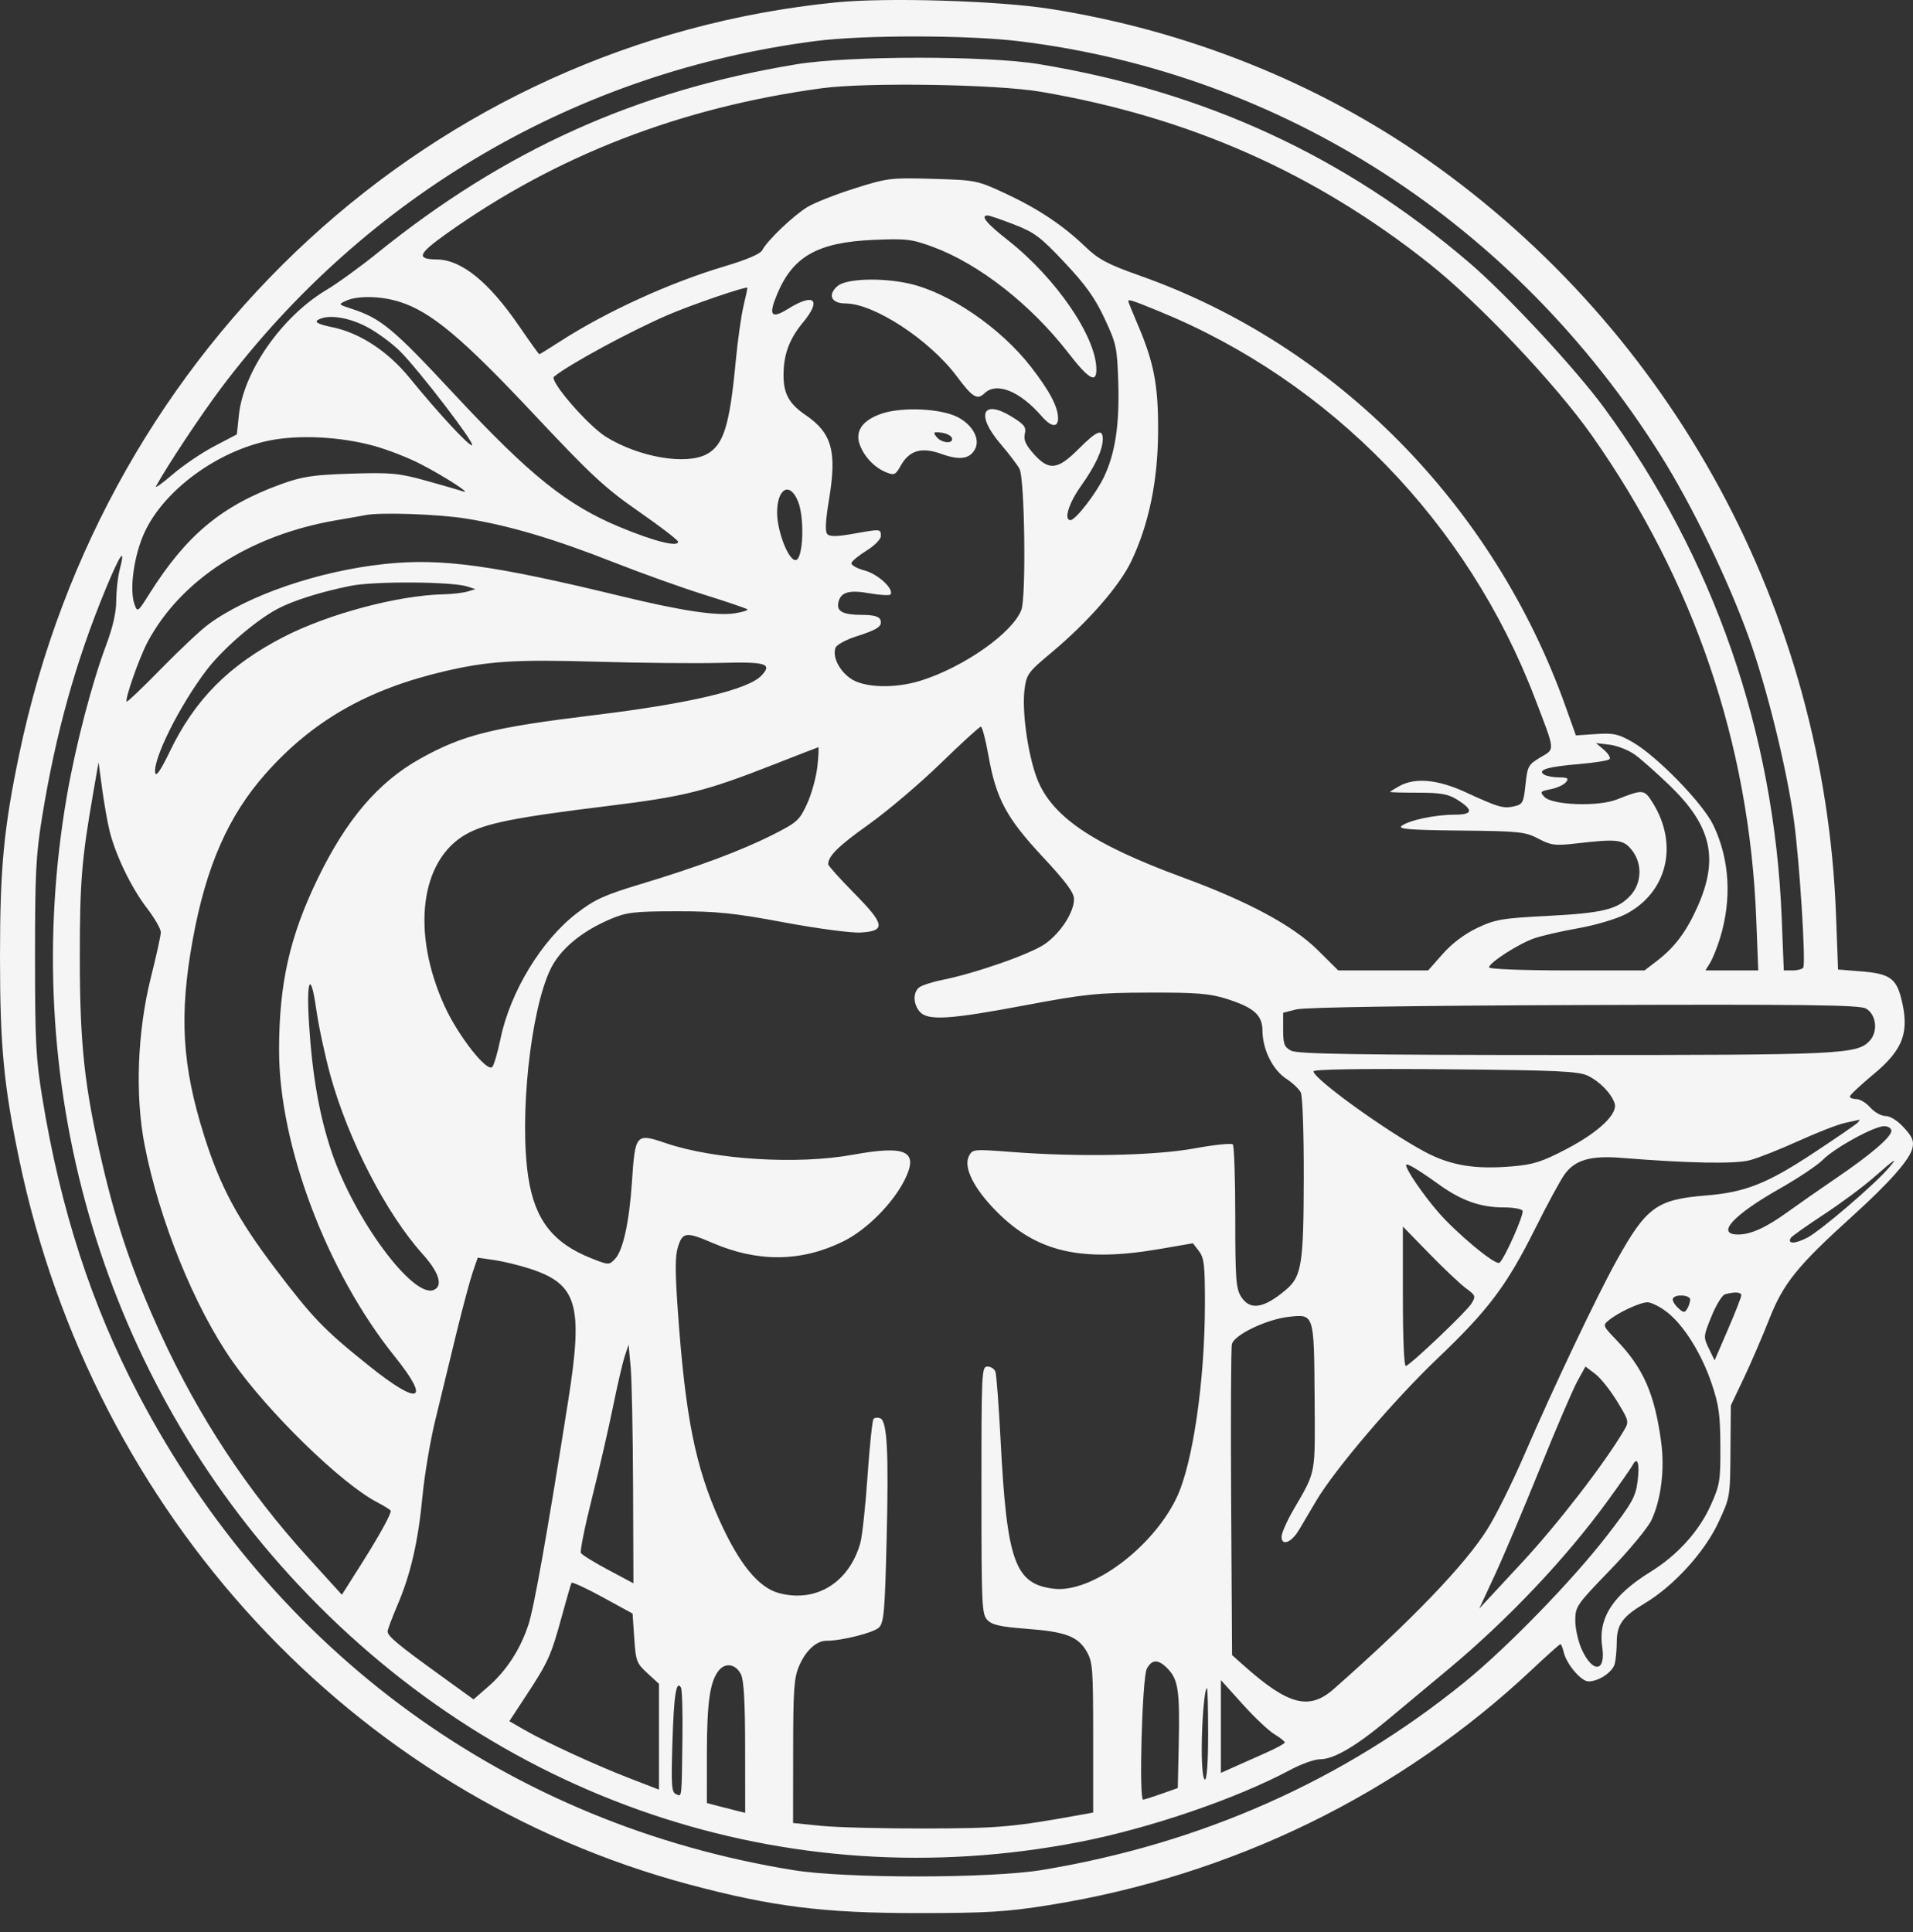 <?xml version="1.0" encoding="UTF-8"?> <svg xmlns="http://www.w3.org/2000/svg" width="100" height="101" viewBox="0 0 100 101" fill="none"><rect x="0" y="0" width="100" height="101" fill="#333333" stroke="none"/><path fill-rule="evenodd" clip-rule="evenodd" d="M43.71 0.124C22.648 2.218 5.487 18.004 1.01 39.404C0.197 43.292 0 45.359 0 50.024C0 54.687 0.197 56.755 1.01 60.643C4.885 79.166 18.431 93.814 36.033 98.518C40.37 99.676 43.052 100.012 47.966 100.012C51.574 100.012 52.616 99.949 54.809 99.599C64.397 98.069 73.179 93.782 80.126 87.241C80.879 86.532 81.528 85.953 81.568 85.953C81.609 85.953 81.688 86.146 81.744 86.382C81.891 87.002 82.655 87.9 83.037 87.9C83.573 87.9 84.299 87.412 84.409 86.978C84.465 86.755 84.512 86.251 84.514 85.86C84.517 84.926 84.808 84.518 85.973 83.821C87.492 82.912 89.1 81.148 89.823 79.597C90.439 78.275 90.441 78.266 90.458 75.873L90.477 73.475L91.157 72.042C91.531 71.254 92.132 69.86 92.492 68.945C93.225 67.085 93.957 66.179 96.822 63.585C98.769 61.822 99.826 60.627 99.968 60.026C100.058 59.645 99.973 59.44 99.525 58.949C99.192 58.584 98.808 58.342 98.563 58.342C98.339 58.342 97.982 58.143 97.769 57.9C97.556 57.656 97.229 57.457 97.041 57.457C96.853 57.457 96.699 57.397 96.699 57.322C96.699 57.248 97.257 56.723 97.939 56.157C99.513 54.85 99.839 53.93 99.367 52.13C99.109 51.144 98.734 50.897 97.324 50.784L96.082 50.684L95.976 47.832C95.385 31.975 87.465 17.351 74.579 8.324C68.843 4.307 62.032 1.587 54.892 0.464C52.181 0.037 46.362 -0.14 43.71 0.124ZM53.307 2.159C67.043 3.846 79.169 11.667 86.777 23.749C88.439 26.387 90.356 30.349 91.437 33.379C92.369 35.993 93.392 40.145 93.771 42.855C94.064 44.95 94.407 50.334 94.263 50.582C94.215 50.664 93.967 50.731 93.711 50.731H93.246L93.139 48.032C92.751 38.277 89.591 29.173 83.878 21.351C82.379 19.299 78.774 15.418 76.791 13.721C70.285 8.155 62.979 4.786 54.308 3.352C51.592 2.903 44.366 2.909 41.624 3.362C33.277 4.74 26.391 7.843 19.726 13.228C18.835 13.948 17.638 14.816 17.066 15.156C14.742 16.54 12.733 19.407 12.49 21.684L12.381 22.709L11.189 23.334C10.534 23.678 9.552 24.345 9.007 24.816C8.462 25.287 8.08 25.556 8.158 25.414C8.759 24.321 10.511 21.681 11.557 20.289C19.136 10.209 30.194 3.752 42.625 2.147C45.151 1.82 50.6 1.827 53.307 2.159ZM54.391 4.795C62.145 6.117 68.724 9.026 74.717 13.784C77.327 15.857 81.322 20.081 83.213 22.767C88.542 30.34 91.447 38.882 91.805 48.032L91.911 50.731H90.531H89.15L89.394 50.333C89.528 50.114 89.761 49.537 89.911 49.05C90.538 47.01 90.418 44.929 89.567 43.145C89.024 42.005 86.632 39.542 85.351 38.802C84.601 38.369 84.346 38.312 83.431 38.374L82.377 38.445L81.838 36.934C78.086 26.404 69.838 18.047 59.623 14.425C57.89 13.81 57.431 13.568 56.728 12.893C55.563 11.774 54.251 10.902 52.528 10.101C51.091 9.432 50.996 9.414 48.76 9.349C46.571 9.285 46.387 9.307 44.672 9.85C43.684 10.163 42.575 10.6 42.208 10.822C41.48 11.262 40.096 12.584 39.849 13.075C39.749 13.273 39.048 13.574 37.877 13.923C35.015 14.775 31.708 16.284 29.299 17.836C28.716 18.212 28.217 18.519 28.191 18.519C28.166 18.519 27.691 17.857 27.136 17.047C25.557 14.743 24.128 13.582 22.849 13.565C21.736 13.55 21.836 13.286 23.369 12.195C29.095 8.124 35.581 5.614 42.959 4.613C45.306 4.295 52.091 4.403 54.391 4.795ZM53.005 11.734C54.08 12.15 54.395 12.387 55.658 13.731C56.758 14.902 57.242 15.582 57.742 16.654C58.358 17.974 58.397 18.158 58.456 19.982C58.527 22.187 58.299 23.699 57.708 24.936C57.288 25.814 56.219 27.192 55.958 27.192C55.596 27.192 55.868 26.305 56.5 25.417C57.251 24.364 57.646 23.514 57.646 22.95C57.646 22.388 57.333 22.518 56.378 23.475C55.284 24.572 54.83 24.621 54.035 23.728C53.613 23.252 53.498 22.993 53.571 22.682C53.654 22.334 53.55 22.194 52.908 21.796C51.365 20.837 50.99 21.669 52.283 23.184C52.741 23.72 53.197 24.32 53.297 24.519C53.567 25.053 53.645 31.213 53.391 31.882C52.934 33.082 50.398 34.869 48.143 35.579C46.771 36.011 45.144 35.959 44.447 35.461C43.852 35.036 43.508 34.323 43.675 33.862C43.73 33.711 44.211 33.448 44.743 33.276C45.896 32.906 46.141 32.737 46.019 32.4C45.956 32.227 45.657 32.147 45.069 32.145C44.082 32.142 43.736 31.971 43.819 31.526C43.924 30.958 44.358 30.823 45.461 31.017C46.023 31.115 46.515 31.141 46.555 31.073C46.728 30.776 45.892 30.01 45.193 29.823C44.783 29.713 44.475 29.536 44.509 29.429C44.542 29.322 44.902 29.029 45.308 28.777C45.719 28.523 46.047 28.186 46.047 28.021C46.047 27.648 46.039 27.647 44.61 27.903C43.768 28.053 43.377 28.06 43.249 27.924C43.121 27.789 43.148 27.262 43.34 26.091C43.752 23.585 43.487 22.638 42.11 21.697C41.25 21.11 40.956 20.579 40.958 19.617C40.959 18.534 41.257 17.724 41.971 16.863C42.963 15.669 42.568 15.293 41.209 16.138C40.309 16.697 40.156 16.5 40.623 15.38C41.445 13.405 42.742 12.67 45.63 12.542C47.373 12.465 47.66 12.499 48.768 12.908C51.175 13.796 53.888 15.92 55.84 18.442C56.907 19.82 57.312 20.061 57.312 19.318C57.312 17.617 55.198 14.529 52.681 12.553C51.568 11.679 51.228 11.263 51.628 11.263C51.715 11.263 52.334 11.475 53.005 11.734ZM43.784 14.952C43.246 15.414 43.452 15.864 44.199 15.864C45.687 15.864 48.595 17.769 50.016 19.675C50.837 20.776 51.083 20.926 51.466 20.559C52.097 19.953 53.313 20.445 54.462 21.77C54.95 22.331 55.309 22.371 55.309 21.864C55.309 21.273 54.861 20.425 53.885 19.17C52.289 17.118 49.588 15.278 47.499 14.82C46.054 14.502 44.232 14.567 43.784 14.952ZM38.87 15.98C38.748 16.482 38.562 17.796 38.458 18.9C38.143 22.239 37.826 23.26 36.956 23.737C35.876 24.33 33.401 23.907 31.676 22.835C30.728 22.246 28.704 19.906 28.959 19.694C29.721 19.061 32.973 17.299 34.923 16.461C36.166 15.928 38.982 14.963 39.065 15.042C39.081 15.056 38.993 15.479 38.87 15.98ZM20.891 15.78C22.523 16.294 24.154 17.657 27.856 21.599C30.909 24.852 31.625 25.516 33.402 26.749C34.524 27.528 35.444 28.235 35.446 28.321C35.452 28.615 34.198 28.299 32.41 27.558C29.638 26.408 27.704 24.857 23.766 20.628C20.523 17.143 19.921 16.644 18.351 16.133C17.683 15.915 17.68 15.91 18.092 15.722C18.7 15.446 19.909 15.471 20.891 15.78ZM60.615 16.283C69.561 19.948 76.725 27.327 80.228 36.484C81.318 39.331 81.299 39.132 80.522 39.595C79.891 39.971 79.847 40.052 79.744 41.017C79.643 41.961 79.598 42.049 79.158 42.151C78.593 42.283 78.331 42.208 76.622 41.42C75.167 40.749 73.985 40.636 73.159 41.09C72.888 41.239 72.666 41.378 72.666 41.4C72.666 41.422 73.324 41.439 74.126 41.439C75.289 41.439 75.704 41.512 76.158 41.795C77.044 42.347 77.004 42.59 76.026 42.59C75.022 42.59 73.642 42.883 73.268 43.176C73.055 43.342 73.709 43.393 76.34 43.42C79.419 43.45 79.74 43.484 80.421 43.845C81.077 44.192 81.296 44.22 82.379 44.095C84.531 43.846 84.85 43.882 85.289 44.423C85.866 45.134 85.832 46.177 85.212 46.835C84.537 47.55 83.769 47.734 80.844 47.884C78.522 48.003 78.151 48.068 77.217 48.512C76.556 48.827 75.899 49.322 75.416 49.87L74.656 50.731H72.305H69.955L68.879 49.664C67.593 48.388 65.244 47.124 61.818 45.866C57.023 44.104 54.887 42.628 54.162 40.574C53.703 39.271 53.417 37.124 53.557 36.037C53.66 35.249 53.743 35.135 54.951 34.126C56.871 32.522 58.521 30.634 59.142 29.329C60.053 27.413 60.522 25.153 60.538 22.59C60.553 20.153 60.327 18.963 59.469 16.956C59.2 16.329 58.981 15.787 58.981 15.751C58.981 15.63 59.167 15.69 60.615 16.283ZM19.192 17.097C19.734 17.385 20.516 17.963 20.93 18.38C21.941 19.401 24.806 23.14 24.68 23.273C24.572 23.388 22.946 21.638 21.412 19.756C20.283 18.371 18.821 17.409 17.394 17.111C16.669 16.96 16.435 16.849 16.603 16.737C17.085 16.413 18.197 16.568 19.192 17.097ZM46.089 21.624C45.07 21.97 44.671 22.553 44.956 23.282C45.201 23.91 45.73 24.453 46.333 24.695C46.74 24.859 46.816 24.825 47.074 24.361C47.532 23.539 48.164 23.353 49.213 23.731C50.174 24.077 50.708 23.995 50.978 23.46C51.241 22.938 50.836 22.207 50.061 21.806C49.186 21.354 47.159 21.26 46.089 21.624ZM49.761 22.9C49.86 23.221 49.216 23.174 48.956 22.84C48.763 22.594 48.794 22.567 49.214 22.619C49.477 22.652 49.723 22.778 49.761 22.9ZM19.527 23.303C20.23 23.493 21.34 23.925 21.994 24.263C23.25 24.912 24.749 25.885 24.184 25.684C24 25.619 23.136 25.368 22.264 25.126C20.848 24.734 20.43 24.695 18.342 24.762C16.365 24.825 15.805 24.909 14.703 25.308C11.579 26.44 9.736 27.977 7.791 31.071C7.208 31.999 7.184 32.017 7.034 31.602C6.751 30.817 7.001 29.027 7.562 27.818C8.584 25.617 11.369 23.574 14.094 23.027C15.63 22.718 17.774 22.827 19.527 23.303ZM41.723 26.231C42.066 27.1 41.985 29.201 41.606 29.278C41.239 29.352 40.623 27.797 40.623 26.796C40.623 25.509 41.301 25.16 41.723 26.231ZM24.329 27.105C26.575 27.46 28.969 28.168 32.111 29.407C33.534 29.968 35.663 30.729 36.842 31.098C38.022 31.467 39.024 31.809 39.069 31.857C39.114 31.905 38.824 31.996 38.423 32.06C37.472 32.211 35.633 31.935 32.445 31.161C25.746 29.535 23.066 29.17 20.121 29.482C16.657 29.849 12.956 31.117 10.887 32.645C10.489 32.938 9.381 33.98 8.423 34.96C7.465 35.941 6.654 36.714 6.622 36.679C6.514 36.565 7.283 34.373 7.715 33.563C9.46 30.296 13.073 27.967 17.591 27.196C18.28 27.079 18.956 26.96 19.093 26.931C19.852 26.773 22.865 26.873 24.329 27.105ZM6.256 29.786C6.158 30.16 6.077 30.882 6.077 31.391C6.076 32.008 5.904 32.773 5.56 33.692C4.801 35.715 3.952 38.97 3.497 41.602C0.929 56.452 5.217 71.46 15.139 82.353C25.842 94.104 41.12 99.266 56.408 96.297C60.108 95.579 64.636 94.031 67.46 92.519C68.024 92.217 68.714 91.971 68.995 91.971C69.719 91.971 70.852 91.311 72.537 89.908C73.338 89.241 74.779 88.04 75.739 87.239C78.819 84.67 81.843 81.476 84.008 78.504C84.658 77.612 85.258 76.754 85.341 76.596C85.601 76.104 85.723 76.511 85.601 77.456C85.497 78.256 85.31 78.587 84.023 80.255C82.201 82.618 78.778 86.139 76.543 87.952C70.215 93.084 62.806 96.376 54.475 97.758C51.799 98.202 44.223 98.209 41.499 97.77C26.64 95.376 14.343 86.453 7.244 72.915C4.775 68.207 3.165 63.239 2.207 57.369C1.877 55.347 1.831 54.456 1.831 50.024C1.831 45.597 1.877 44.698 2.206 42.678C2.915 38.324 3.962 34.571 5.519 30.802C6.29 28.934 6.585 28.527 6.256 29.786ZM24.434 30.662L24.851 30.8L24.434 30.925C24.204 30.994 23.641 31.058 23.182 31.069C20.814 31.121 17.171 32.091 14.838 33.291C11.974 34.763 10.181 36.569 8.866 39.308C8.416 40.244 8.159 40.622 8.116 40.411C7.974 39.722 9.372 36.913 10.781 35.053C11.63 33.932 13.35 32.445 14.509 31.829C15.329 31.394 16.762 30.943 18.334 30.625C19.565 30.377 23.644 30.402 24.434 30.662ZM37.641 34.654C40.053 34.59 40.392 34.694 39.804 35.316C39.109 36.054 36.064 36.776 31.11 37.379C25.724 38.034 24.208 38.413 21.968 39.661C19.777 40.882 18.109 42.834 16.609 45.931C15.142 48.959 14.589 51.415 14.588 54.904C14.586 59.871 17.09 66.504 20.63 70.909C22.541 73.287 21.934 73.519 19.306 71.415C16.927 69.51 16.364 68.927 14.362 66.286C12.417 63.72 11.506 62.017 10.679 59.397C9.51 55.692 9.357 53.07 10.078 49.108C10.774 45.287 11.937 42.641 13.89 40.439C16.344 37.673 19.231 36.025 23.266 35.086C25.534 34.558 26.963 34.468 31.193 34.592C33.488 34.659 36.39 34.687 37.641 34.654ZM51.67 39.501C52.072 41.758 52.607 42.756 54.504 44.791C55.723 46.099 56.144 46.667 56.143 47.004C56.142 47.688 55.452 48.759 54.638 49.338C53.901 49.863 51.023 50.873 49.241 51.232C48.703 51.34 48.158 51.521 48.031 51.633C47.718 51.908 47.739 52.491 48.075 52.886C48.489 53.37 49.614 53.302 53.584 52.554C56.717 51.964 57.359 51.898 60.066 51.891C62.55 51.883 63.252 51.94 64.122 52.218C65.552 52.674 65.99 53.064 65.994 53.886C66 54.856 66.527 55.926 67.225 56.384C67.558 56.602 67.905 56.928 67.995 57.107C68.091 57.297 68.157 59.167 68.153 61.56C68.145 66.078 68.043 66.726 67.233 67.416C66.062 68.413 65.331 68.524 64.868 67.774C64.609 67.353 64.572 66.839 64.572 63.63C64.572 61.614 64.514 59.903 64.444 59.828C64.373 59.753 63.472 59.846 62.441 60.035C60.35 60.417 56.396 60.494 52.866 60.221C50.889 60.068 50.834 60.074 50.647 60.444C50.352 61.031 50.914 62.149 52.109 63.349C54.214 65.464 56.536 65.996 60.607 65.297L62.361 64.996L62.674 65.406C62.944 65.759 62.986 66.132 62.986 68.142C62.986 72.19 62.349 76.549 61.499 78.311C60.23 80.94 57.042 83.296 55.08 83.055C53.05 82.806 52.634 81.642 52.305 75.297C52.211 73.476 52.089 71.863 52.035 71.713C51.98 71.562 51.794 71.44 51.62 71.44C51.316 71.44 51.304 71.679 51.304 77.9C51.304 83.963 51.323 84.38 51.615 84.689C51.858 84.947 52.302 85.047 53.659 85.149C55.703 85.302 56.351 85.547 56.807 86.34C57.118 86.881 57.144 87.227 57.145 90.841L57.145 94.756L56.519 94.869C52.963 95.514 52.212 95.58 48.383 95.589C46.18 95.594 43.721 95.532 42.918 95.45L41.457 95.301L41.461 91.556C41.464 88.281 41.504 87.72 41.777 87.082C42.114 86.294 42.675 85.776 43.191 85.776C44.012 85.776 45.699 85.348 45.956 85.075C46.204 84.812 46.257 84.203 46.346 80.539C46.461 75.899 46.377 74.293 46.015 74.145C45.887 74.093 45.729 74.107 45.664 74.175C45.6 74.244 45.459 75.587 45.35 77.162C45.242 78.736 45.072 80.311 44.973 80.664C44.386 82.736 42.658 83.801 40.723 83.284C39.653 82.998 38.65 81.775 37.622 79.502C36.351 76.691 35.828 74.081 35.437 68.589C35.285 66.445 35.285 65.682 35.441 65.182C35.683 64.405 35.872 64.384 37.252 64.979C39.627 66.002 41.905 65.973 44.09 64.892C45.307 64.291 46.689 62.899 47.3 61.661C48.034 60.174 47.373 59.858 44.587 60.366C41.691 60.894 37.375 60.629 34.824 59.767C33.23 59.228 33.203 59.259 33.032 61.821C32.893 63.886 32.567 65.37 32.157 65.805C31.838 66.144 31.824 66.143 30.904 65.778C28.898 64.982 27.951 63.76 27.614 61.528C27.142 58.401 27.724 52.897 28.758 50.702C29.259 49.637 30.379 48.697 31.927 48.04C32.749 47.691 33.166 47.643 35.365 47.64C37.465 47.637 38.372 47.73 40.989 48.22C42.725 48.544 44.502 48.78 44.993 48.75C46.321 48.669 46.263 48.33 44.642 46.686C43.9 45.933 43.293 45.255 43.293 45.181C43.293 44.75 43.828 44.224 45.415 43.095C46.392 42.4 48.081 40.966 49.168 39.91C50.255 38.853 51.202 37.988 51.272 37.988C51.343 37.988 51.523 38.669 51.67 39.501ZM85.488 39.471C85.825 39.719 86.641 40.445 87.301 41.083C89.461 43.175 89.853 44.877 88.749 47.372C88.163 48.695 87.554 49.512 86.624 50.227L85.968 50.731H81.904C79.621 50.731 77.84 50.662 77.84 50.573C77.84 50.329 79.372 49.343 80.194 49.056C80.597 48.916 81.641 48.676 82.513 48.523C83.385 48.37 84.491 48.042 84.971 47.795C87.138 46.68 87.759 44.178 86.412 41.997C85.952 41.252 85.904 41.247 84.516 41.796C83.544 42.181 81.14 42.095 80.731 41.66C80.485 41.4 80.512 41.367 81.065 41.257C81.396 41.191 81.754 41.026 81.86 40.89C82.019 40.687 81.953 40.642 81.49 40.64C81.181 40.639 80.828 40.57 80.705 40.488C80.348 40.248 80.918 40.08 82.553 39.943C83.355 39.875 84.068 39.761 84.136 39.689C84.205 39.616 84.074 39.397 83.846 39.201L83.431 38.846L84.153 38.933C84.549 38.981 85.15 39.223 85.488 39.471ZM42.728 40.068C42.667 40.627 42.426 41.504 42.191 42.016C41.794 42.884 41.672 42.994 40.401 43.636C38.759 44.467 36.472 45.321 33.471 46.225C31.581 46.795 31.076 47.026 30.134 47.754C28.299 49.169 26.673 51.85 26.164 54.3C26.016 55.014 25.823 55.678 25.735 55.776C25.46 56.081 23.933 54.129 23.229 52.571C21.493 48.735 21.965 44.976 24.354 43.618C25.375 43.038 26.892 42.734 31.764 42.136C35.787 41.642 36.875 41.37 40.463 39.961C41.698 39.476 42.738 39.073 42.774 39.065C42.809 39.057 42.789 39.508 42.728 40.068ZM5.737 43.475C6.057 44.74 6.874 46.423 7.674 47.465C8.08 47.993 8.41 48.566 8.407 48.738C8.405 48.91 8.172 49.966 7.891 51.086C7.179 53.916 7.053 57.26 7.56 59.866C8.323 63.786 10.164 68.325 12.135 71.145C14.014 73.832 17.837 77.558 19.719 78.536C20.109 78.739 20.428 78.942 20.428 78.986C20.428 79.19 19.794 80.333 18.875 81.785L17.871 83.37L16.093 81.411C12.927 77.923 10.4 74.091 8.41 69.758C6.98 66.644 6.105 64.094 5.344 60.82C4.412 56.807 4.172 54.596 4.172 50.024C4.172 46.126 4.268 44.937 4.86 41.528L5.151 39.847L5.343 41.263C5.449 42.041 5.626 43.037 5.737 43.475ZM17.271 56.218C18.204 59.596 20.195 63.455 22.091 65.559C22.954 66.516 23.175 67.232 22.671 67.437C21.584 67.879 18.518 63.729 17.331 60.21C16.699 58.332 16.331 56.256 16.157 53.572C16.002 51.189 16.237 50.684 16.532 52.767C16.656 53.643 16.989 55.196 17.271 56.218ZM97.534 52.721C98.084 53.026 98.188 53.931 97.728 54.419C97.07 55.117 96.214 55.157 81.796 55.154C70.936 55.152 67.819 55.102 67.493 54.927C67.132 54.734 67.075 54.584 67.075 53.824V52.944L67.772 52.767C68.199 52.658 73.99 52.571 82.792 52.54C94.314 52.5 97.198 52.535 97.534 52.721ZM83.014 56.243C83.632 56.543 84.231 57.162 84.402 57.679C84.583 58.22 83.587 59.173 81.93 60.045C80.632 60.729 80.174 60.878 79.071 60.973C77.094 61.145 75.809 60.929 74.451 60.197C72.387 59.085 68.661 56.388 68.661 56.006C68.661 55.9 71.238 55.86 75.545 55.898C81.427 55.95 82.515 56 83.014 56.243ZM97.101 58.694C97.011 58.79 95.963 59.51 94.773 60.293C92.353 61.887 91.225 62.331 89.174 62.497C86.605 62.706 86.066 63.098 84.514 65.884C83.478 67.745 81.198 72.544 79.68 76.061C79.066 77.484 78.2 79.227 77.756 79.935C76.588 81.799 73.78 84.721 69.719 88.298C68.431 89.432 67.336 89.142 64.989 87.045L64.405 86.523L64.357 78.583C64.331 74.216 64.348 70.475 64.396 70.27C64.51 69.783 66.211 68.967 67.38 68.839C68.698 68.695 68.69 68.671 68.72 73.072C68.746 77.196 68.812 76.855 67.6 78.951C67.265 79.53 66.992 80.153 66.992 80.336C66.992 80.845 67.511 80.643 67.904 79.98C68.091 79.665 68.492 78.987 68.796 78.472C69.769 76.821 72.85 73.204 75.161 71.001C77.816 68.469 78.768 67.199 80.263 64.202C80.874 62.975 81.558 61.714 81.782 61.401C82.328 60.635 83.145 60.399 84.784 60.532C88.278 60.814 90.706 60.858 91.476 60.652C91.914 60.535 93.061 60.081 94.026 59.642C94.992 59.203 96.082 58.78 96.449 58.701C96.816 58.622 97.15 58.549 97.191 58.539C97.233 58.528 97.192 58.598 97.101 58.694ZM98.869 59.117C98.869 59.441 97.792 60.361 95.948 61.615C95.122 62.177 94.018 62.947 93.494 63.327C92.334 64.168 91.532 64.537 90.863 64.537C89.67 64.537 90.583 63.527 93.032 62.139C93.993 61.594 95.008 60.916 95.287 60.632C95.896 60.011 97.968 58.874 98.493 58.873C98.701 58.873 98.869 58.982 98.869 59.117ZM98.689 61.106C97.92 61.986 95.162 64.341 94.486 64.696C93.842 65.034 93.419 65.044 93.61 64.717C93.657 64.635 94.428 64.087 95.323 63.5C96.218 62.913 97.4 62.036 97.951 61.551C99.088 60.55 99.27 60.441 98.689 61.106ZM75.238 61.935C76.404 62.771 77.4 63.121 78.608 63.121C79.093 63.121 79.534 63.197 79.588 63.291C79.689 63.464 78.629 65.853 78.378 66.017C78.164 66.157 76.13 64.468 75.163 63.346C74.37 62.425 73.501 61.149 73.501 60.906C73.501 60.765 74.105 61.123 75.238 61.935ZM76.627 67.345C77.142 67.724 77.156 67.763 76.911 68.158C76.654 68.575 73.789 71.3 73.493 71.41C73.395 71.446 73.334 70.043 73.334 67.795V64.12L74.711 65.533C75.468 66.311 76.331 67.125 76.627 67.345ZM27.707 66.327C30.182 67.134 30.494 68.211 29.704 73.215C28.605 80.176 27.923 84.012 27.623 84.932C27.2 86.226 26.471 87.347 25.511 88.181L24.754 88.839L22.883 87.486C20.782 85.966 20.262 85.529 20.262 85.285C20.262 85.192 20.493 84.576 20.776 83.914C21.469 82.293 21.863 80.576 22.087 78.199C22.19 77.108 22.491 75.32 22.758 74.226C23.023 73.131 23.512 71.121 23.843 69.758C24.175 68.395 24.564 66.936 24.709 66.514L24.972 65.748L25.83 65.871C26.301 65.94 27.146 66.144 27.707 66.327ZM91.025 67.715C91.025 67.808 90.711 68.612 90.326 69.501L89.629 71.117L89.33 70.5C89.036 69.892 89.038 69.869 89.468 68.811C89.708 68.221 90.025 67.705 90.172 67.663C90.667 67.522 91.025 67.544 91.025 67.715ZM88.352 67.944C88.35 68.066 88.28 68.281 88.195 68.423C88.063 68.645 87.992 68.635 87.701 68.356C87.514 68.176 87.401 67.96 87.45 67.876C87.589 67.638 88.355 67.696 88.352 67.944ZM87.122 68.579C88.01 69.261 88.942 70.748 89.477 72.334C89.852 73.447 89.923 73.955 89.93 75.599C89.939 77.418 89.906 77.621 89.424 78.696C88.818 80.052 87.679 81.308 86.268 82.179C84.301 83.393 83.529 84.6 83.755 86.106C83.951 87.41 83.262 87.493 82.688 86.235C82.5 85.823 82.346 85.144 82.346 84.724C82.346 83.987 82.407 83.899 84.164 82.081C85.164 81.047 86.137 79.872 86.327 79.47C86.828 78.407 87.027 76.822 86.838 75.405C86.501 72.878 85.909 71.525 84.498 70.056C83.782 69.309 83.773 69.285 84.099 69.019C84.605 68.605 85.724 68.085 86.118 68.081C86.311 68.079 86.762 68.302 87.122 68.579ZM33.093 77.68L33.112 82.771L31.79 82.066C31.062 81.678 30.422 81.282 30.367 81.187C30.311 81.093 30.572 79.796 30.947 78.307C31.321 76.817 31.812 74.683 32.039 73.563C32.266 72.444 32.543 71.249 32.655 70.909L32.858 70.289L32.966 71.44C33.025 72.072 33.082 74.881 33.093 77.68ZM84.529 73.254C85.154 74.278 85.163 74.317 84.894 74.775C83.869 76.514 81.435 79.668 79.547 81.701L77.326 84.094L78.149 82.32C78.602 81.345 79.661 78.843 80.502 76.76C81.343 74.677 82.222 72.628 82.455 72.206L82.879 71.439L83.384 71.821C83.662 72.031 84.177 72.675 84.529 73.254ZM33.154 85.636C33.235 86.842 33.276 86.952 33.844 87.472L34.447 88.026V90.791V93.557L32.904 92.961C31.134 92.277 28.551 91.088 27.407 90.43L26.625 89.98L27.511 88.63C28.655 86.887 28.806 86.552 29.357 84.537C29.61 83.612 29.842 82.807 29.874 82.747C29.906 82.688 30.638 83.025 31.5 83.496L33.067 84.353L33.154 85.636ZM61.064 87.26C61.59 87.819 61.677 88.43 61.618 91.174L61.568 93.475L60.733 93.77C60.274 93.933 59.836 94.073 59.758 94.08C59.526 94.103 59.705 87.695 59.949 87.236C60.222 86.724 60.565 86.732 61.064 87.26ZM38.739 87.546C38.885 87.855 38.95 89.008 38.951 91.379L38.954 94.769L38.578 94.678C38.372 94.629 37.921 94.514 37.577 94.423L36.951 94.258L36.952 91.654C36.953 88.988 37.115 87.876 37.584 87.317C37.94 86.893 38.479 87 38.739 87.546ZM66.616 90.659C66.915 90.838 67.159 91.033 67.159 91.092C67.159 91.151 66.689 91.406 66.116 91.659C65.542 91.912 64.791 92.246 64.447 92.401L63.821 92.683V90.257V87.831L64.948 89.082C65.567 89.77 66.318 90.48 66.616 90.659ZM35.674 90.763C35.632 94.132 35.655 93.922 35.343 93.795C35.104 93.698 35.081 93.374 35.15 91.087C35.225 88.618 35.352 87.802 35.597 88.222C35.656 88.322 35.69 89.466 35.674 90.763ZM63.154 90.643C63.154 92.118 63.089 93.032 62.986 93.032C62.888 93.032 62.82 92.392 62.82 91.464C62.82 89.961 62.965 88.254 63.093 88.254C63.126 88.254 63.154 89.329 63.154 90.643Z" fill="#F5F5F5"></path></svg> 